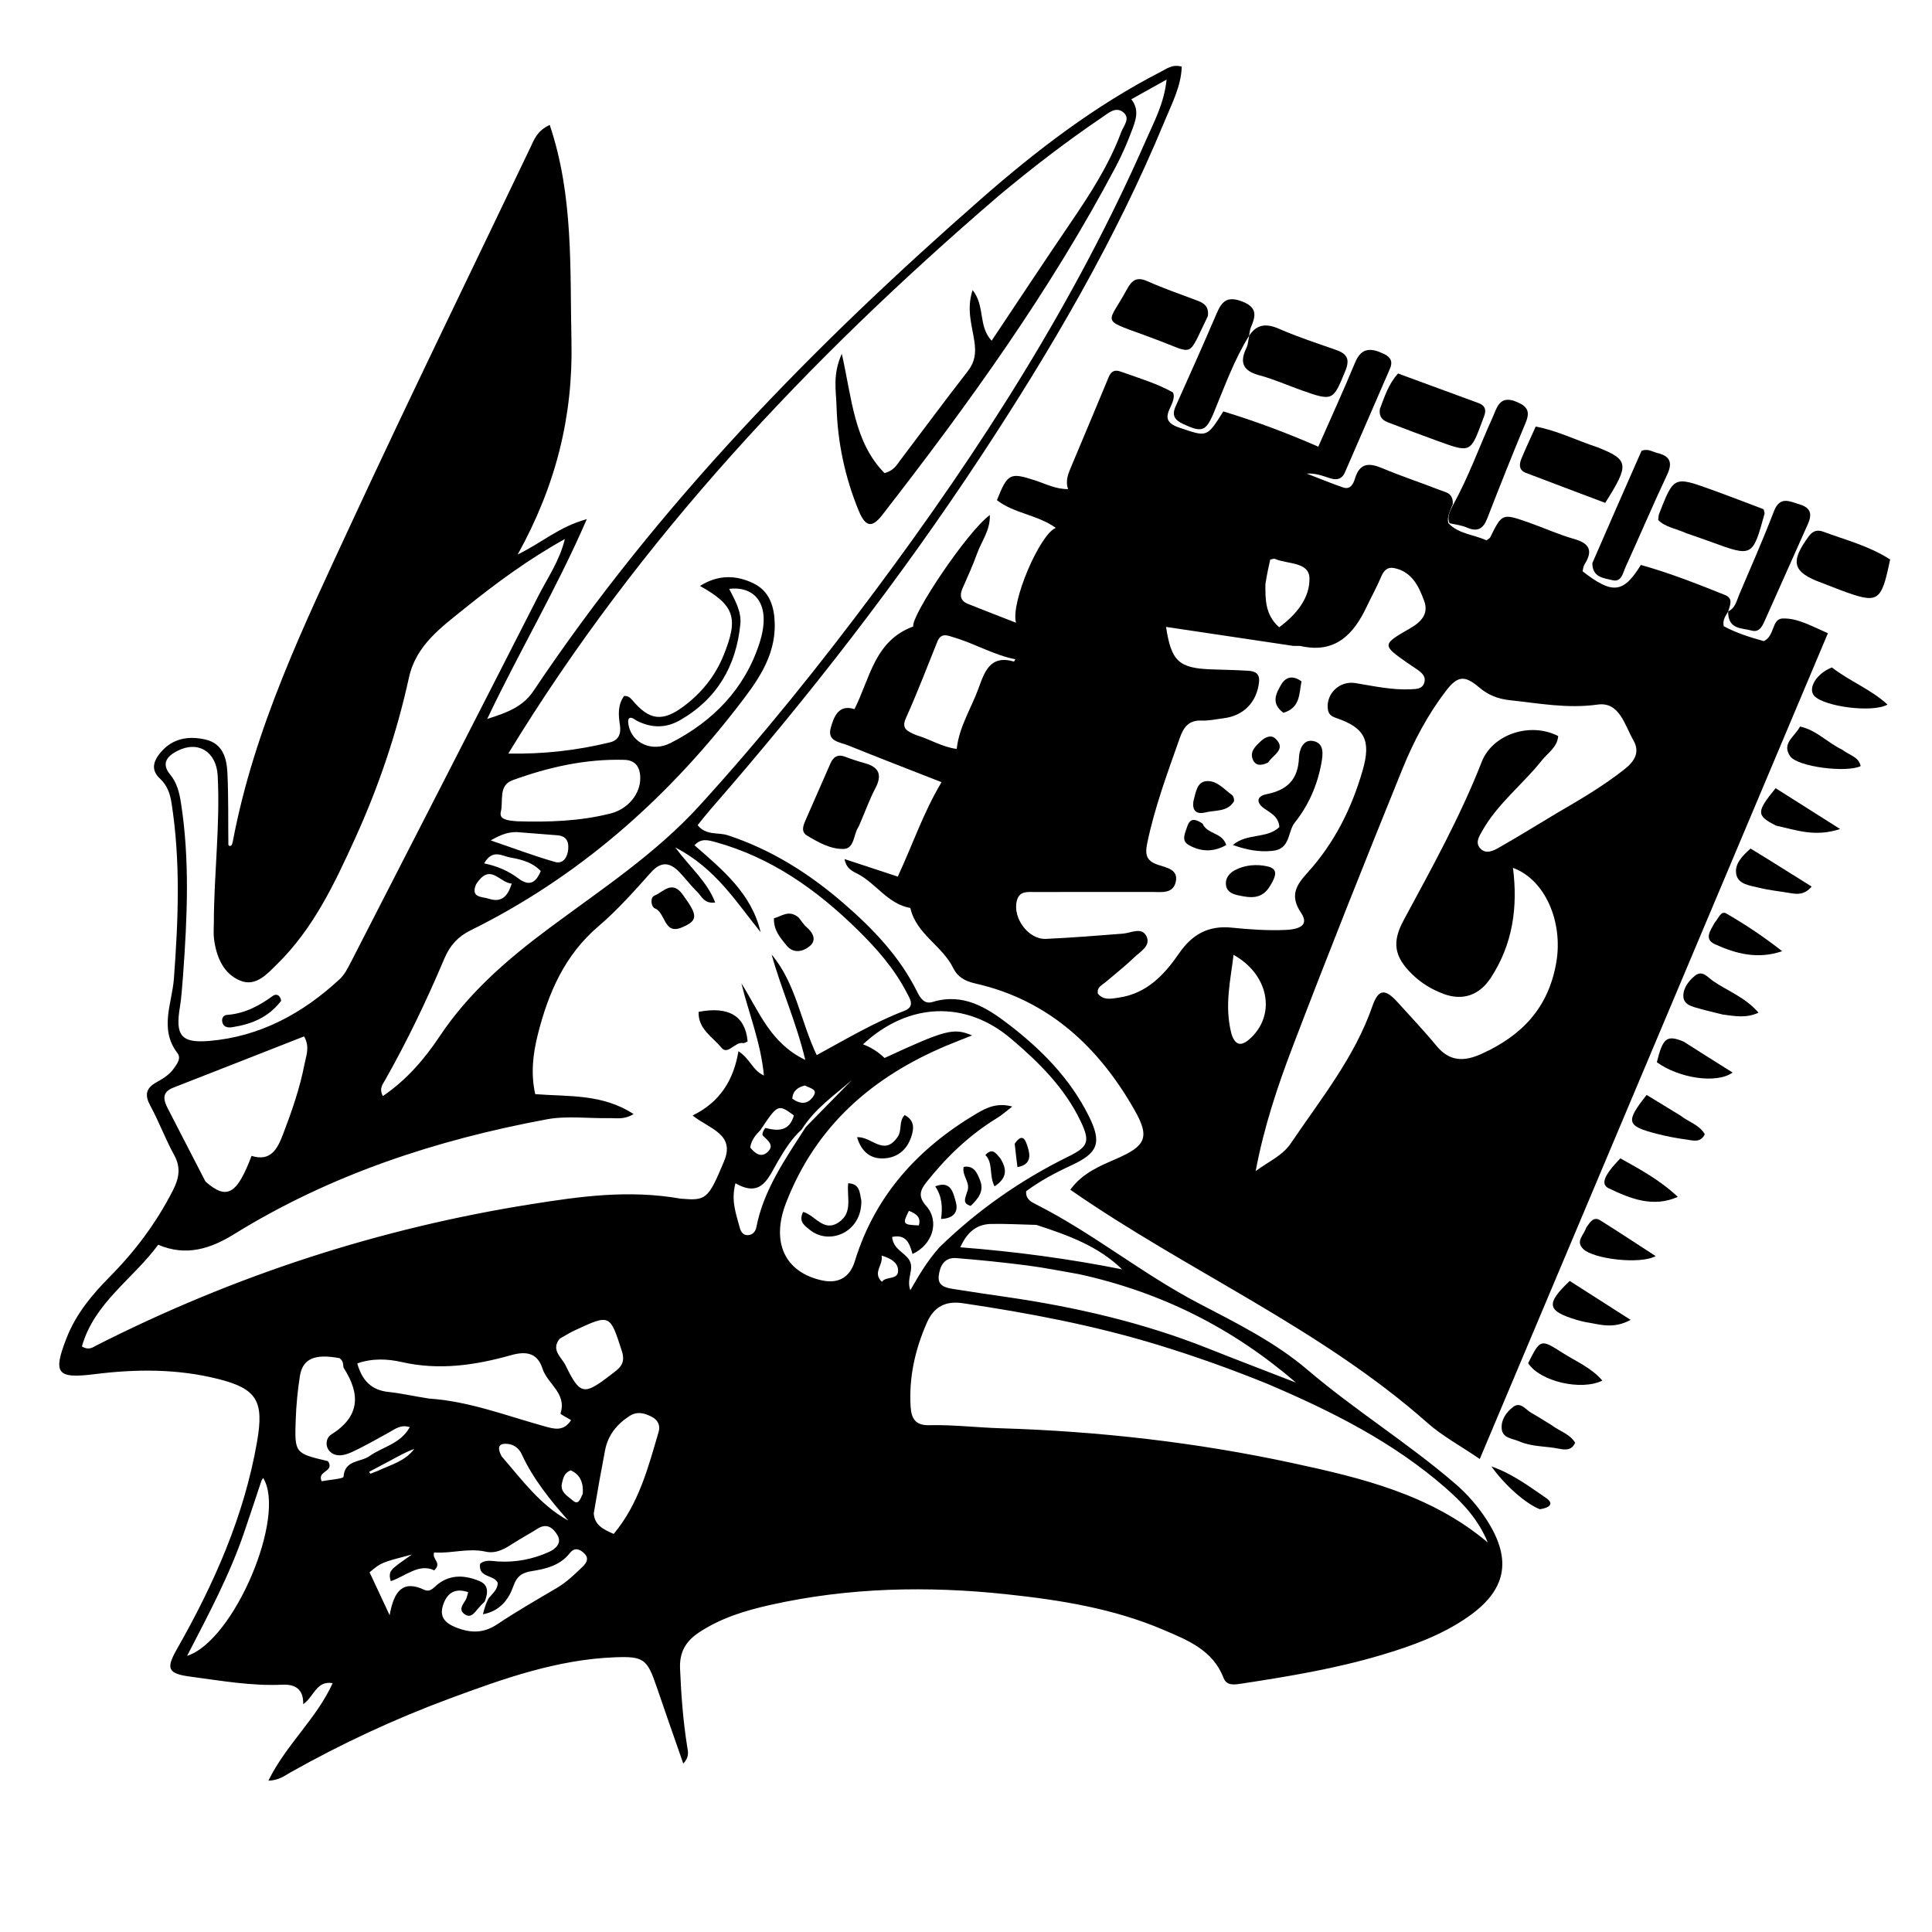 <svg version="1.1" id="Layer_1" xmlns="http://www.w3.org/2000/svg" xmlns:xlink="http://www.w3.org/1999/xlink" x="0px" y="0px"
	 width="100%" viewBox="0 0 512 512" enable-background="new 0 0 512 512" xml:space="preserve">
<path fill="#000000" opacity="1" stroke="none" 
	d="
M61.703,222.96 
	C67.388,192.87 80.504,165.843 93.086,138.694 
	C108.554,105.32 124.71,72.264 140.569,39.07 
	C141.563,36.989 142.287,34.706 145.679,33.103 
	C152.046,51.99 151.019,71.287 151.443,90.489 
	C151.879,110.222 147.365,128.621 137.198,146.94 
	C143.762,143.747 148.082,139.627 155.515,137.574 
	C147.432,156.215 137.66,172.535 129.116,190.524 
	C134.483,188.838 138.598,187.258 141.364,183.124 
	C174.415,133.73 215.559,91.665 260.036,52.684 
	C274.697,39.834 290.179,27.983 307.64,19.011 
	C309.228,18.195 310.69,16.968 313.179,17.659 
	C313.004,22.877 310.556,27.464 308.644,32.09 
	C295.677,63.468 278.589,92.611 259.968,120.896 
	C238.319,153.779 214.21,184.786 188.34,214.442 
	C187.156,215.799 186.054,217.227 184.882,218.66 
	C187.086,221.502 190.294,220.505 192.867,221.351 
	C204.468,225.164 214.523,231.545 223.656,239.466 
	C231.372,246.158 238.4,253.478 243.017,262.76 
	C243.898,264.531 244.951,266.198 247.129,265.535 
	C255.202,263.077 261.407,266.944 267.301,271.463 
	C275.967,278.107 283.56,285.791 288.511,295.699 
	C292.071,302.823 291.054,305.532 283.94,308.817 
	C279.713,310.77 275.616,312.948 271.947,315.68 
	C271.749,317.811 273.393,318.58 274.549,319.164 
	C289.595,326.764 302.699,337.575 317.584,345.35 
	C327.654,350.61 337.897,355.676 346.491,363.006 
	C359.058,373.727 373.131,382.415 385.623,393.175 
	C388.916,396.011 391.765,399.284 394.111,402.964 
	C400.797,413.456 399.182,421.484 388.908,428.579 
	C381.972,433.368 374.15,436.19 366.155,438.573 
	C354.024,442.189 341.568,444.263 329.086,446.169 
	C327.326,446.438 325.098,446.871 324.258,444.678 
	C321.433,437.298 314.782,434.69 308.395,431.952 
	C295.116,426.26 280.96,424.012 266.742,422.494 
	C245.789,420.258 224.88,420.689 204.21,425.309 
	C197.54,426.8 191.038,428.767 185.229,432.623 
	C181.717,434.954 180.037,437.838 180.219,442.192 
	C180.511,449.173 181.028,456.109 182.134,463.007 
	C182.336,464.269 182.72,465.616 181.076,467.372 
	C178.632,460.334 176.289,453.687 174.016,447.015 
	C171.509,439.655 170.599,438.898 162.918,439.199 
	C147.556,439.8 133.286,444.899 119.088,450.16 
	C104.541,455.55 90.515,462.088 76.989,469.696 
	C75.426,470.575 73.972,471.8 71.128,471.899 
	C75.802,462.348 83.857,455.516 88.163,446.046 
	C83.774,445.344 83.248,449.61 80.353,451.633 
	C80.464,447.41 77.97,446.318 74.808,446.464 
	C66.607,446.843 58.584,445.403 50.52,444.336 
	C44.514,443.541 43.907,442.267 46.832,437.13 
	C56.683,419.832 64.703,401.839 68.13,382.028 
	C69.97,371.388 68.189,368.057 57.862,365.454 
	C47.07,362.734 36.145,362.778 25.138,364.162 
	C14.998,365.436 13.971,363.981 17.655,354.559 
	C20.131,348.224 24.367,343.12 29.079,338.366 
	C35.812,331.572 41.465,324.017 45.822,315.467 
	C47.449,312.275 47.998,309.438 46.145,306.077 
	C43.82,301.858 42.151,297.279 39.844,293.049 
	C38.319,290.252 38.622,288.41 41.372,286.869 
	C43.116,285.892 44.857,284.868 46.045,283.185 
	C46.915,281.953 48.083,280.469 47.03,279.094 
	C42.126,272.686 45.594,265.924 46.086,259.352 
	C47.254,243.73 47.89,228.133 45.422,212.582 
	C45.061,210.311 44.264,208.055 42.432,206.38 
	C39.814,203.986 40.729,201.563 42.611,199.349 
	C45.77,195.633 49.989,194.967 54.45,195.987 
	C59.047,197.038 60.081,200.926 60.267,204.85 
	C60.566,211.164 60.447,217.499 60.518,223.825 
	C60.52,223.945 60.678,224.15 60.786,224.166 
	C61.469,224.27 61.519,223.729 61.703,222.96 
M202.826,298.914 
	C206.251,299.822 209.229,299.778 210.384,295.589 
	C206.222,292.537 206.103,292.59 201.531,299.471 
	C200.248,300.769 199.1,302.145 198.818,304.114 
	C200.063,305.635 201.658,306.88 203.36,305.356 
	C205.353,303.569 203.528,302.269 202.197,300.986 
	C201.882,300.684 202.142,299.785 202.826,298.914 
M212.435,299.354 
	C209.807,301.712 207.979,304.672 206.209,307.668 
	C203.66,311.983 201.9,317.613 194.912,313.578 
	C193.656,318.152 195.091,321.739 196.046,325.358 
	C196.294,326.294 196.821,327.283 198.011,327.325 
	C199.394,327.374 200.211,326.413 200.438,325.245 
	C202.352,315.399 207.968,307.343 213.568,298.655 
	C217.648,294.492 221.728,290.33 225.808,286.167 
	C221.274,290.197 216.085,293.58 212.435,299.354 
M129.469,423.582 
	C130.494,422.319 131.891,421.272 131.909,419.465 
	C130.918,417.25 126.67,418.193 127.227,414.413 
	C128.678,413.216 130.342,413.711 131.961,413.807 
	C136.694,414.089 141.253,413.206 145.533,411.258 
	C147.162,410.517 148.934,408.988 147.79,406.951 
	C146.756,405.11 145.057,403.449 142.463,405.115 
	C140.518,406.365 138.463,407.445 136.514,408.691 
	C134.108,410.229 131.696,411.87 128.673,411.201 
	C124.025,410.173 119.542,411.753 115.058,411.419 
	C114.357,413.252 117.239,414.084 115.08,416.16 
	C111.04,414.216 107.489,417.693 103.571,419.022 
	C102.748,416.603 103.969,415.817 104.958,414.993 
	C105.953,414.164 107.058,413.467 109.159,411.965 
	C101.028,414.085 101.028,414.085 97.942,416.675 
	C99.498,420.005 101.074,423.378 103.255,428.046 
	C104.407,421.552 106.804,418.684 112.393,421.298 
	C114.092,422.092 114.973,420.617 116.178,419.714 
	C119.561,417.179 123.307,417.447 127.043,418.99 
	C129.411,419.968 129.424,421.917 128.465,424.418 
	C127.887,425.017 127.275,425.586 126.74,426.22 
	C125.774,427.367 124.8,428.967 123.118,427.776 
	C121.375,426.543 122.757,425.16 123.465,423.878 
	C123.756,423.351 123.839,422.709 124.072,421.935 
	C120.286,420.652 118.333,422.483 117.39,425.441 
	C116.398,428.55 117.988,430.19 121.013,431.353 
	C124.918,432.854 128.241,432.811 131.816,430.425 
	C136.933,427.01 142.283,423.941 147.585,420.81 
	C150.203,419.264 152.337,417.187 154.488,415.101 
	C155.59,414.033 156.079,412.85 154.834,411.661 
	C153.658,410.539 152.305,409.952 150.999,411.604 
	C148.422,414.865 144.723,415.765 140.895,416.37 
	C138.475,416.752 136.995,417.6 136.033,420.374 
	C134.861,423.753 132.572,426.955 127.985,427.793 
	C128.4,426.187 128.687,425.076 129.469,423.582 
M264.498,52.033 
	C214.331,95.154 169.367,142.819 134.702,199.709 
	C144.192,199.867 153.012,198.848 161.68,196.722 
	C163.986,196.157 164.65,194.402 164.274,192.05 
	C163.854,189.423 163.722,186.754 165.382,184.44 
	C166.405,184.371 167.024,184.891 167.576,185.55 
	C172.043,190.88 175.514,191.384 181.109,187.234 
	C185.876,183.698 189.513,179.215 191.766,173.646 
	C195.771,163.751 194.696,160.413 185.499,155.281 
	C190.281,152.261 195.124,152.324 199.81,154.664 
	C203.964,156.737 205.188,160.783 205.31,165.158 
	C205.562,174.179 200.407,180.942 195.337,187.486 
	C176.11,212.306 152.996,232.58 124.678,246.567 
	C121.386,248.193 119.235,250.545 117.773,254.004 
	C113.104,265.045 107.933,275.861 102.015,286.304 
	C101.412,287.369 100.407,288.458 101.462,290.469 
	C107.735,286.209 112.483,280.682 116.51,274.638 
	C124.223,263.062 134.468,254.218 145.499,246.008 
	C159.243,235.777 173.679,226.332 185.33,213.55 
	C201.944,195.325 217.36,176.108 232.087,156.337 
	C259.916,118.975 284.949,79.921 303.707,37.12 
	C305.835,32.264 308.489,27.465 309.162,21.087 
	C305.606,23.072 302.899,24.584 299.81,26.309 
	C301.942,29.019 301.045,31.638 300.147,34.077 
	C298.885,37.504 297.43,40.891 295.725,44.119 
	C278.308,77.087 256.591,107.18 233.766,136.525 
	C231.101,139.952 229.363,139.715 227.545,135.295 
	C223.916,126.468 221.957,117.205 221.693,107.656 
	C221.579,103.548 220.591,99.295 223.087,93.757 
	C225.797,105.752 226.327,117.153 234.402,125.369 
	C236.879,124.745 237.658,123.183 238.642,121.885 
	C244.578,114.054 250.411,106.143 256.45,98.392 
	C258.369,95.93 258.669,93.612 258.235,90.549 
	C257.641,86.358 256.038,82.027 257.754,76.877 
	C261.142,81.155 259.155,86.386 262.789,90.295 
	C269.815,79.784 276.579,69.524 283.493,59.366 
	C288.751,51.641 293.861,43.843 297.125,35.025 
	C297.754,33.327 299.773,31.259 297.525,29.639 
	C295.597,28.249 293.751,29.95 292.114,31.061 
	C282.73,37.424 273.737,44.303 264.498,52.033 
M180.388,317.659 
	C187.141,318.231 187.651,317.878 191.882,307.762 
	C194.908,300.527 188.036,299.201 183.542,295.62 
	C190.917,292.015 194.437,286.107 195.694,278.592 
	C198.803,280.561 199.448,283.713 202.447,285.024 
	C201.627,276.293 198.455,268.651 196.475,260.591 
	C201.138,267.951 204.104,276.436 213.409,280.886 
	C210.98,270.733 207.012,262.109 204.494,252.978 
	C210.912,260.591 212.147,270.594 216.435,279.616 
	C224.418,275.26 231.71,270.934 239.636,267.89 
	C242.637,266.737 241.11,264.631 240.235,262.947 
	C236.971,256.665 232.344,251.397 227.346,246.485 
	C216.524,235.849 204.42,227.231 189.53,223.139 
	C187.579,222.603 185.756,222.113 184.051,224.013 
	C191.562,230.559 199.174,236.827 201.574,247.039 
	C195.103,239.064 189.675,230.118 178.946,224.576 
	C182.992,230.011 187.411,233.624 189.528,239.171 
	C186.572,239.577 185.926,237.459 184.721,236.297 
	C183.05,234.683 181.661,232.781 180.04,231.112 
	C177.552,228.549 175.245,228.148 172.519,231.192 
	C168.079,236.152 163.62,241.188 158.574,245.493 
	C149.602,253.149 145.287,263.196 142.525,274.166 
	C141.229,279.312 140.624,284.571 141.842,289.959 
	C150.671,290.644 159.665,289.834 167.913,295.249 
	C165.319,296.796 163.292,296.275 161.355,296.314 
	C155.86,296.425 150.214,295.643 144.892,296.634 
	C115.582,302.089 87.576,311.266 62.027,327.076 
	C55.893,330.872 49.385,333.06 41.923,329.871 
	C35.266,338.955 24.95,345.248 21.707,356.828 
	C23.599,357.945 24.576,357.046 25.552,356.55 
	C62.03,338.047 100.473,325.506 140.847,319.109 
	C153.617,317.086 166.532,315.222 180.388,317.659 
M335.862,366.73 
	C326.307,362.849 316.605,359.378 306.74,356.37 
	C289.873,351.227 272.607,347.953 255.191,345.367 
	C250.62,344.688 247.519,346.239 245.623,350.552 
	C242.493,357.675 240.845,365.026 241.325,372.837 
	C241.52,376.001 242.705,377.776 246.194,377.691 
	C252.516,377.536 258.82,378.309 265.116,378.502 
	C291.238,379.301 317.09,382.234 342.611,387.745 
	C360.9,391.695 379.145,396.033 394.268,408.771 
	C391.761,402.58 387.528,398.159 382.882,394.122 
	C369.15,382.192 353.164,374.087 335.862,366.73 
M48.487,258.854 
	C48.231,261.5 48.132,264.171 47.691,266.785 
	C46.415,274.349 47.906,276.5 55.488,275.855 
	C68.945,274.709 80.239,268.553 90.014,259.488 
	C91.314,258.282 92.191,256.539 93.022,254.92 
	C109.598,222.621 126.174,190.321 142.648,157.969 
	C145.114,153.126 148.323,148.57 149.695,142.845 
	C139.923,148.28 131.358,154.613 123.061,161.305 
	C116.86,166.306 110.251,171.017 108.374,179.574 
	C105.153,194.254 100.356,208.444 94.146,222.102 
	C88.703,234.073 83.084,246.033 73.487,255.456 
	C70.766,258.128 67.803,261.589 63.637,259.867 
	C59.197,258.032 57.379,253.638 56.732,248.975 
	C56.527,247.502 56.668,245.98 56.672,244.48 
	C56.706,231.494 58.377,218.55 57.688,205.543 
	C57.354,199.248 52.532,196.185 47.04,198.979 
	C44.426,200.309 42.576,202.235 45.101,205.269 
	C46.891,207.42 47.532,210.063 47.938,212.647 
	C50.303,227.703 49.658,242.827 48.487,258.854 
M248.984,330.522 
	C259.073,320.701 270.479,312.73 283.09,306.514 
	C288.296,303.948 288.988,302.615 286.424,297.227 
	C282.178,288.308 275.327,281.53 267.918,275.251 
	C255.931,265.093 240.78,265.546 228.702,276.756 
	C230.99,277.606 232.844,278.878 234.415,280.377 
	C250.583,272.904 252.709,272.318 257.617,274.4 
	C255.079,275.412 252.971,276.216 250.892,277.087 
	C231.18,285.351 216.182,298.393 208.307,318.789 
	C204.329,329.093 207.868,337.05 217.689,339.287 
	C222.119,340.296 225.205,338.575 226.535,334.241 
	C231.892,316.781 243.314,304.295 258.727,295.152 
	C261.325,293.611 264.16,292.133 268.263,293.246 
	C266.595,294.523 265.538,295.495 264.335,296.227 
	C256.99,300.699 250.901,306.513 245.57,313.225 
	C243.757,315.506 243.272,317.115 245.478,319.618 
	C249.056,323.679 247.191,329.83 241.82,332.325 
	C241.096,329.696 240.273,326.985 236.419,327.801 
	C236.742,331.123 239.704,331.859 240.967,333.931 
	C242.417,336.311 240.106,338.804 241.25,341.918 
	C243.671,337.7 245.762,334.147 248.984,330.522 
M54.452,313.121 
	C60.085,318.072 62.763,316.634 66.665,306.323 
	C71.831,307.922 73.561,304.383 75.065,300.44 
	C77.371,294.39 79.496,288.296 80.716,281.91 
	C81.143,279.673 82.167,277.503 80.594,274.653 
	C69.06,279.176 57.502,283.725 45.929,288.236 
	C42.751,289.474 43.318,291.542 44.512,293.847 
	C47.723,300.048 50.917,306.257 54.452,313.121 
M285.905,337.656 
	C281.331,336.876 276.777,335.942 272.178,335.353 
	C265.929,334.551 259.655,333.898 253.375,333.408 
	C250.151,333.156 249.014,335.692 248.764,338.258 
	C248.506,340.911 250.84,341.31 252.837,341.627 
	C257.421,342.355 262.014,343.032 266.608,343.699 
	C284.877,346.348 302.772,350.446 319.978,357.281 
	C327.779,360.38 335.624,363.369 343.449,366.408 
	C326.863,352.122 308.024,342.506 285.905,337.656 
M113.705,370.635 
	C124.283,371.341 134.117,375.156 144.192,377.954 
	C146.807,378.68 149.314,379.479 151.345,376.347 
	C150.241,375.659 148.459,374.808 148.539,374.562 
	C150.274,369.239 145.062,366.754 143.764,362.69 
	C142.49,358.7 139.672,357.934 135.451,359.128 
	C125.982,361.807 116.36,363.223 106.441,360.952 
	C102.694,360.094 98.628,359.922 94.683,361.319 
	C95.921,365.753 98.349,368.42 103.01,368.891 
	C106.305,369.225 109.555,370.002 113.705,370.635 
M137.072,217.65 
	C145.396,217.905 153.687,217.641 161.805,215.581 
	C166.603,214.364 169.825,210.202 169.674,205.93 
	C169.575,203.148 168.276,201.451 165.485,201.37 
	C155.232,201.073 145.385,203.287 135.835,206.768 
	C131.999,208.166 133.442,212.264 132.727,215.118 
	C132.205,217.202 134.532,217.454 137.072,217.65 
M90.014,359.93 
	C83.37,358.698 80.197,360.048 79.465,364.737 
	C78.877,368.5 78.508,372.319 78.371,376.125 
	C78.048,385.133 78.128,385.131 86.805,387.198 
	C87.034,387.253 87.167,387.712 87.246,387.831 
	C88.025,390.119 84.04,389.904 85.243,392.541 
	C87.255,392.158 90.998,391.891 91.035,391.368 
	C91.35,386.814 95.554,387.557 97.859,385.912 
	C101.352,383.418 106.141,382.674 108.591,378.204 
	C106.135,377.456 104.718,378.72 103.158,379.572 
	C99.821,381.395 96.53,383.33 93.071,384.889 
	C91.313,385.681 89.014,386.251 87.421,384.654 
	C86.106,383.336 86.333,381.075 87.772,380.173 
	C95.346,375.431 95.598,369.548 91.121,362.579 
	C90.78,362.048 91.296,360.963 90.014,359.93 
M157.349,401.076 
	C157.593,404.28 159.982,405.314 162.632,406.51 
	C169.317,398.512 171.78,388.871 174.559,379.392 
	C175.003,377.879 174.432,376.426 172.914,375.579 
	C170.935,374.476 168.896,373.919 166.814,375.264 
	C163.488,377.413 161.131,380.305 160.363,384.273 
	C159.331,389.604 158.376,394.951 157.349,401.076 
M168.623,190.932 
	C166.881,189.618 166.188,190.174 166.574,192.185 
	C167.486,196.938 172.786,199.409 177.672,196.925 
	C188.924,191.204 197.34,182.593 201.259,170.478 
	C204.625,160.075 199.984,155.243 193.242,156.06 
	C194.76,159.042 196.527,162.035 196.2,165.385 
	C195.116,176.489 190.008,185.257 180.198,190.866 
	C176.763,192.831 172.951,193.176 168.623,190.932 
M274.654,324.613 
	C270.668,324.515 266.679,324.286 262.696,324.357 
	C258.935,324.423 256.363,326.377 254.485,330.545 
	C269.273,331.693 283.37,333.599 297.366,336.389 
	C291.102,330.296 283.351,327.444 274.654,324.613 
M64.723,406.033 
	C60.869,417.357 55.242,427.887 49.578,438.823 
	C62.146,434.766 75.988,401.633 69.737,391.677 
	C69.57,391.958 69.346,392.221 69.245,392.525 
	C67.829,396.782 66.43,401.046 64.723,406.033 
M148.338,354.762 
	C145.87,357.73 148.853,359.726 149.873,361.818 
	C153.728,369.722 154.728,369.846 161.784,364.401 
	C163.844,362.811 165.967,361.657 164.805,358.063 
	C161.654,348.316 161.713,348.183 152.432,352.513 
	C151.235,353.071 150.085,353.733 148.338,354.762 
M137.008,220.518 
	C134.824,220.468 132.859,221.081 130.057,222.722 
	C136.308,224.853 141.639,226.876 147.103,228.431 
	C149.239,229.038 150.372,227.196 150.577,225.126 
	C150.786,223.017 150.082,221.532 147.681,221.355 
	C144.364,221.11 141.049,220.827 137.008,220.518 
M132.956,385.964 
	C138.315,392.15 143.161,398.869 150.592,402.959 
	C145.794,397.512 141.26,391.918 138.205,385.274 
	C137.563,383.878 136.26,382.88 134.74,382.671 
	C132.668,382.386 131.386,383.072 132.956,385.964 
M135.417,227.277 
	C133.139,226.954 130.576,224.806 128.302,228.805 
	C131.867,229.537 134.804,230.851 137.4,232.804 
	C140.359,235.031 142.071,233.863 143.307,230.822 
	C141.226,228.703 138.781,227.888 135.417,227.277 
M126.141,234.407 
	C124.682,237.972 127.714,237.577 129.518,238.167 
	C132.653,239.194 134.469,237.885 135.607,234.166 
	C132.276,233.938 129.929,228.452 126.141,234.407 
M154.447,395.826 
	C154.626,393.011 153.821,390.776 151.219,389.653 
	C149.46,390.38 149.249,391.776 148.943,392.997 
	C148.33,395.435 150.415,396.439 151.813,397.659 
	C153.246,398.909 153.719,397.454 154.447,395.826 
M233.724,339.708 
	C234.765,338.084 238.174,339.373 237.999,336.542 
	C237.884,334.68 236.315,333.543 233.641,332.742 
	C234.113,335.375 231.133,337.238 233.724,339.708 
M213.296,287.674 
	C211.429,288.126 210.106,289.075 209.961,291.155 
	C212.101,292.685 214.067,292.732 215.538,290.535 
	C216.772,288.692 214.889,288.465 213.296,287.674 
M100.075,389.812 
	C103.496,388.187 107.345,387.272 109.776,383.979 
	C107.624,384.761 105.652,385.869 103.663,386.947 
	C101.726,387.996 99.772,389.014 97.825,390.045 
	C97.935,390.214 98.045,390.383 98.155,390.552 
	C98.61,390.373 99.065,390.194 100.075,389.812 
M240.871,320.884 
	C239.108,324.39 239.239,324.585 243.49,324.743 
	C244.115,322.769 243.025,321.702 240.871,320.884 
z"/>
<path fill="#000000" opacity="1" stroke="none" 
	d="
M383.836,138.668 
	C386.66,141.579 390.676,141.667 393.936,143.206 
	C394.419,142.824 394.785,142.674 394.917,142.408 
	C398.075,136.048 398.083,136.008 405,138.423 
	C409.07,139.844 413.018,141.664 417.154,142.833 
	C421.309,144.007 422.194,145.993 419.908,149.583 
	C419.575,150.106 419.551,150.825 419.398,151.396 
	C427.291,157.546 430.197,157.269 434.847,149.715 
	C442.396,151.818 449.764,154.717 457.117,157.667 
	C459.109,158.466 458.72,159.876 458.091,161.683 
	C458.001,162.002 458.03,161.973 458.03,161.973 
	C457.405,163.117 456.448,164.144 456.799,165.941 
	C460.126,167.764 463.875,168.916 467.411,169.899 
	C470.376,168.596 469.471,164.031 472.352,163.91 
	C476.314,163.743 479.948,165.869 484.414,167.81 
	C453.698,240.669 423.061,313.341 392.155,386.649 
	C386.97,383.114 382.218,380.563 378.288,377.084 
	C349.847,351.904 314.745,336.905 283.64,315.291 
	C286.95,310.725 291.669,308.931 296.156,306.949 
	C303.466,303.719 304.786,301.47 300.792,294.401 
	C291.263,277.535 277.936,265.032 258.429,260.621 
	C255.678,259.999 253.749,258.87 252.627,256.568 
	C249.718,250.602 242.79,247.533 241.253,240.621 
	C235.377,239.608 232.294,234.269 227.432,231.657 
	C226.076,230.929 224.297,230.351 223.822,227.666 
	C228.76,229.292 233.345,230.801 237.919,232.307 
	C241.835,223.912 244.656,215.419 249.517,207.284 
	C241.344,204.079 233,200.866 224.712,197.515 
	C222.596,196.659 219.147,196.524 220.161,192.874 
	C221.015,189.799 222.31,186.587 226.441,187.933 
	C230.57,179.787 231.725,169.815 242.015,166.024 
	C241.401,163.222 256.244,140.93 262.316,136.489 
	C262.471,140.544 260.071,143.469 258.913,146.75 
	C257.807,149.883 256.384,152.906 255.062,155.96 
	C254.268,157.794 254.529,159.243 256.496,160.031 
	C260.615,161.68 264.757,163.272 269.254,165.031 
	C267.759,159.741 275.551,141.552 279.797,139.896 
	C274.962,136.405 268.759,136.099 264.195,132.551 
	C267.038,125.415 267.679,125.147 274.327,127.317 
	C277.14,128.235 279.843,129.668 283.058,129.615 
	C282.241,127.323 283.176,125.351 284.002,123.375 
	C287.082,116.006 290.207,108.655 293.258,101.273 
	C293.978,99.53 294.439,97.567 297.004,98.482 
	C301.819,100.2 306.745,101.672 310.863,104.013 
	C312.23,107.294 305.794,111.063 312.526,113.328 
	C319.871,115.798 319.772,116.092 324.189,109.03 
	C332.578,111.572 340.886,114.668 349.362,118.379 
	C352.613,110.984 355.998,103.586 359.115,96.077 
	C360.814,91.984 363.379,92.205 366.685,93.756 
	C368.572,94.642 369.162,95.842 368.348,97.719 
	C364.377,106.873 360.387,116.019 356.423,125.176 
	C355.555,127.18 354.031,127.26 352.281,126.678 
	C350.4,126.052 348.541,125.364 346.291,125.509 
	C349.496,126.741 352.675,128.053 355.918,129.175 
	C357.921,129.868 358.667,128.168 359.084,126.804 
	C360.361,122.632 362.826,122.616 366.318,124.082 
	C371.375,126.206 376.605,127.916 381.716,129.92 
	C383.154,130.484 385.158,130.647 385,133.616 
	C384.193,135.668 383.399,137.025 383.836,138.668 
M412.879,215.303 
	C418.932,211.798 424.952,208.24 430.462,203.896 
	C433.03,201.871 434.753,199.477 432.859,196.176 
	C430.544,192.14 429.188,185.903 423.37,186.721 
	C415.393,187.843 407.838,186.383 400.115,185.561 
	C397.036,185.233 394.382,184.211 391.994,182.172 
	C388.108,178.854 386.242,179.073 383.115,183.185 
	C378.355,189.445 374.658,196.396 371.729,203.613 
	C361.787,228.113 351.996,252.679 342.57,277.381 
	C338.582,287.835 335.001,298.505 332.763,310.353 
	C336.366,307.679 339.854,306.301 342.143,302.908 
	C350.025,291.227 358.978,280.233 363.701,266.638 
	C365.297,262.043 367.079,261.95 370.362,265.588 
	C373.818,269.417 377.386,273.155 380.661,277.134 
	C384.151,281.374 387.996,281.388 392.657,279.271 
	C403.339,274.42 410.387,267.09 412.449,254.96 
	C414.226,244.509 409.638,233.184 400.952,229.99 
	C402.281,240.405 400.909,250.228 395.074,259.14 
	C392.082,263.711 387.68,265.299 382.577,263.401 
	C379.439,262.234 376.603,260.512 374.188,258.142 
	C369.416,253.46 368.867,249.649 371.979,243.874 
	C379.385,230.134 386.963,216.486 392.674,201.898 
	C395.565,194.514 405.589,191.272 412.94,195.064 
	C412.699,198.024 410.214,199.492 408.593,201.527 
	C403.529,207.887 396.917,212.941 392.846,220.13 
	C392.051,221.535 390.893,223.227 392.207,224.746 
	C393.725,226.503 395.721,225.487 397.249,224.617 
	C402.308,221.74 407.257,218.669 412.879,215.303 
M342.79,171.178 
	C331.566,169.502 320.341,167.826 309.012,166.134 
	C310.407,175.313 312.429,177.114 321.267,177.397 
	C324.427,177.499 327.59,177.565 330.745,177.755 
	C332.558,177.864 333.916,178.422 333.651,180.805 
	C333.069,186.038 329.615,189.68 324.322,190.337 
	C322.344,190.583 320.35,191.043 318.382,190.959 
	C315.031,190.816 313.638,192.775 312.684,195.488 
	C309.435,204.728 305.999,213.89 304.007,223.544 
	C303.353,226.713 303.979,228.207 306.899,229.191 
	C309.161,229.953 312.395,230.395 311.56,233.806 
	C310.791,236.947 307.692,236.372 305.236,236.376 
	C294.91,236.395 284.583,236.362 274.257,236.393 
	C272.318,236.399 270.123,236.019 269.454,238.774 
	C268.349,243.323 272.565,249.024 277.183,248.815 
	C283.979,248.508 290.764,247.956 297.548,247.429 
	C299.773,247.256 302.629,245.52 303.865,248.206 
	C305.004,250.679 302.156,252.212 300.564,253.74 
	C298.168,256.039 295.548,258.104 293.014,260.258 
	C292.039,261.086 290.614,261.599 290.957,263.35 
	C292.518,265.192 294.539,264.661 296.496,264.378 
	C303.904,263.306 308.555,258.338 312.481,252.634 
	C315.917,247.643 320.233,245.207 326.388,245.834 
	C331.146,246.319 335.964,246.651 340.728,246.44 
	C342.952,246.341 347.422,245.801 344.818,241.948 
	C341.603,237.191 343.666,234.407 346.641,231.113 
	C353.676,223.323 358.245,214.136 361.124,204.124 
	C363.415,196.154 361.639,192.849 354.097,190.274 
	C352.869,189.854 352.063,189.308 351.892,187.946 
	C351.372,183.804 355.035,180.347 359.184,181.023 
	C364.094,181.823 368.973,182.929 374.004,182.661 
	C375.356,182.589 376.818,182.6 377.384,181.099 
	C378.046,179.346 376.838,178.316 375.565,177.423 
	C374.747,176.849 373.898,176.32 373.08,175.747 
	C366.216,170.94 366.155,170.83 373.748,166.48 
	C376.74,164.766 378.638,162.579 377.429,159.266 
	C376.012,155.38 374.155,151.46 369.404,150.533 
	C367.722,150.205 366.721,151.171 366.038,152.804 
	C364.884,155.558 363.419,158.179 362.136,160.881 
	C358.642,168.235 353.779,173.248 344.719,171.212 
	C344.399,171.14 344.055,171.173 342.79,171.178 
M242.881,194.835 
	C246.46,195.897 249.714,197.99 253.531,198.472 
	C254.22,192.481 257.407,187.689 259.314,182.433 
	C260.874,178.132 262.358,173.46 268.7,175.317 
	C268.775,175.339 269.008,174.817 269.067,174.717 
	C263.435,173.609 258.429,170.601 252.949,168.97 
	C251.179,168.443 249.431,167.507 248.404,170.047 
	C245.673,176.805 243.085,183.629 240.091,190.27 
	C238.826,193.078 240.315,193.766 242.881,194.835 
M326.331,273.93 
	C327.55,277.904 329.693,276.859 331.759,274.794 
	C338.149,268.409 336.057,258.132 326.902,253.043 
	C326.103,259.899 324.436,266.425 326.331,273.93 
M335.35,154.734 
	C335.308,158.832 335.268,162.929 338.986,166.233 
	C343.6,162.865 347.178,158.391 347.016,153.176 
	C346.881,148.836 341.136,149.552 337.843,148.096 
	C337.603,147.99 337.228,148.189 336.618,148.301 
	C336.217,150.093 335.791,151.996 335.35,154.734 
z"/>
<path fill="#000000" opacity="1" stroke="none" 
	d="
M331.031,88.976 
	C327.055,95.351 324.551,102.398 321.696,109.291 
	C319.572,114.418 318.505,114.675 313.509,112.344 
	C311.258,111.294 310.499,110.038 311.557,107.68 
	C315.225,99.506 318.891,91.33 322.413,83.093 
	C323.782,79.892 325.19,78.377 329.137,79.879 
	C333.398,81.501 332.743,83.852 331.451,86.865 
	C331.258,87.315 331.223,87.833 331.058,88.665 
	C331,89.011 331.031,88.976 331.031,88.976 
z"/>
<path fill="#000000" opacity="1" stroke="none" 
	d="
M330.987,89.03 
	C333.062,85.852 335.608,85.662 339.026,87.164 
	C343.89,89.301 348.974,90.945 353.997,92.706 
	C356.871,93.714 357.853,95.057 356.535,98.272 
	C353.28,106.214 353.261,106.377 344.982,103.452 
	C341.219,102.122 337.547,100.47 333.706,99.444 
	C329.359,98.283 328.433,96.022 330.337,92.16 
	C330.695,91.432 330.748,90.553 330.986,89.36 
	C331.031,88.976 331,89.011 330.987,89.03 
z"/>
<path fill="#000000" opacity="1" stroke="none" 
	d="
M365.682,108.39 
	C366.978,104.982 367.959,101.793 370.493,98.983 
	C377.593,101.595 384.718,104.224 391.851,106.834 
	C393.375,107.391 393.904,108.404 393.429,109.941 
	C393.282,110.415 393.082,110.872 392.911,111.339 
	C389.724,120.011 389.719,120.026 381.076,116.894 
	C377.021,115.424 372.982,113.909 368.957,112.359 
	C367.287,111.717 365.302,111.269 365.682,108.39 
z"/>
<path fill="#000000" opacity="1" stroke="none" 
	d="
M446.869,141.306 
	C444.157,140.05 441.377,139.759 439.439,137.808 
	C439.533,137.137 439.508,136.623 439.679,136.186 
	C443.576,126.19 443.589,126.167 453.578,129.771 
	C458.25,131.457 462.879,133.259 467.388,134.956 
	C467.511,135.563 467.691,135.901 467.617,136.169 
	C464.453,147.637 464.438,147.639 453.35,143.576 
	C451.323,142.832 449.279,142.133 446.869,141.306 
z"/>
<path fill="#000000" opacity="1" stroke="none" 
	d="
M457.988,162.018 
	C459.883,161.172 460.203,159.235 460.9,157.594 
	C464.015,150.264 467.243,142.976 470.089,135.542 
	C471.675,131.399 474.14,132.836 476.884,133.656 
	C479.926,134.565 480.275,136.29 479.09,138.922 
	C475.341,147.247 471.679,155.612 467.927,163.937 
	C467.194,165.563 466.457,167.766 464.131,167.095 
	C461.679,166.387 458.102,166.874 457.977,162.368 
	C458.03,161.973 458.001,162.002 457.988,162.018 
z"/>
<path fill="#000000" opacity="1" stroke="none" 
	d="
M423.348,118.53 
	C431.689,121.855 431.871,123.053 425.395,133.268 
	C418.503,130.664 411.43,128.011 404.372,125.314 
	C402.499,124.599 402.566,123.066 403.181,121.581 
	C404.319,118.828 405.594,116.132 406.978,113.043 
	C412.674,114.1 417.694,116.678 423.348,118.53 
z"/>
<path fill="#000000" opacity="1" stroke="none" 
	d="
M384.159,138.67 
	C383.399,137.025 384.193,135.668 384.99,133.988 
	C389.245,126.291 392.069,118.303 395.558,110.614 
	C396.717,108.058 397.358,104.63 401.826,106.455 
	C404.795,107.668 405.572,109.03 404.298,112.063 
	C400.769,120.465 397.421,128.945 394.115,137.438 
	C393.05,140.175 391.518,141.022 388.757,139.814 
	C387.422,139.23 385.913,139.04 384.159,138.67 
z"/>
<path fill="#000000" opacity="1" stroke="none" 
	d="
M228.041,217.929 
	C227.753,218.582 227.651,218.909 227.47,219.183 
	C226.159,221.169 226.461,224.898 223.557,224.977 
	C220.129,225.07 216.854,223.234 213.865,221.431 
	C212.232,220.447 212.841,218.822 213.46,217.405 
	C215.656,212.382 217.87,207.368 220.064,202.344 
	C220.85,200.545 222.033,199.803 224.012,200.558 
	C225.712,201.207 227.45,201.776 229.205,202.26 
	C233.007,203.306 233.823,205.39 231.977,208.902 
	C230.513,211.688 229.438,214.678 228.041,217.929 
z"/>
<path fill="#000000" opacity="1" stroke="none" 
	d="
M421.981,149.246 
	C426.421,139.001 430.767,129.135 435.028,119.462 
	C436.748,118.816 437.892,119.727 439.141,120.025 
	C442.448,120.814 443.391,122.439 441.821,125.773 
	C437.999,133.891 434.493,142.156 430.77,150.321 
	C430.069,151.859 429.715,154.391 427.263,153.745 
	C425.066,153.167 422.025,153.119 421.981,149.246 
z"/>
<path fill="#000000" opacity="1" stroke="none" 
	d="
M320.096,83.767 
	C314.511,95.14 316.865,93.832 306.174,89.896 
	C305.086,89.496 304.005,89.078 302.916,88.683 
	C291.447,84.515 293.708,85.822 298.635,76.695 
	C299.949,74.261 301.249,73.259 304.09,74.529 
	C308.313,76.419 312.708,77.925 317.042,79.561 
	C318.841,80.24 320.451,81.014 320.096,83.767 
z"/>
<path fill="#000000" opacity="1" stroke="none" 
	d="
M500.903,148.271 
	C498.502,159.767 497.844,160.14 487.47,156.281 
	C485.91,155.701 484.378,155.047 482.815,154.478 
	C475.022,151.643 474.322,148.973 479.339,142.127 
	C480.477,140.573 481.737,140.364 483.208,140.913 
	C489.103,143.113 495.272,144.638 500.903,148.271 
z"/>
<path fill="#000000" opacity="1" stroke="none" 
	d="
M488.211,198.678 
	C490.103,200.166 492.584,200.521 493.086,203.028 
	C489.393,204.838 476.365,203.245 474.404,200.398 
	C472.056,196.989 475.669,195.19 477.026,192.539 
	C481.371,193.461 484.217,196.779 488.211,198.678 
z"/>
<path fill="#000000" opacity="1" stroke="none" 
	d="
M444.633,317.186 
	C438.074,320.085 432.07,317.674 426.309,314.9 
	C424.126,313.849 425.076,311.458 429.407,306.976 
	C434.629,309.884 439.972,312.766 444.633,317.186 
z"/>
<path fill="#000000" opacity="1" stroke="none" 
	d="
M485.468,176.883 
	C490.275,180.587 495.816,182.681 500.218,186.72 
	C496.229,188.979 483.352,187.255 480.779,184.393 
	C479.043,182.464 481.314,178.502 485.468,176.883 
z"/>
<path fill="#000000" opacity="1" stroke="none" 
	d="
M411.222,377.707 
	C413.471,379.368 416.033,380.03 417.422,382.325 
	C416.572,384.374 414.854,384.269 413.26,383.944 
	C409.703,383.218 405.958,383.452 402.562,381.962 
	C400.823,381.198 398.253,381.16 397.981,378.741 
	C397.704,376.292 399.218,374.172 401.062,372.807 
	C402.972,371.393 404.322,373.585 405.817,374.424 
	C407.549,375.396 409.219,376.48 411.222,377.707 
z"/>
<path fill="#000000" opacity="1" stroke="none" 
	d="
M404.977,361.245 
	C408.228,354.807 408.243,354.783 414.186,358.576 
	C417.72,360.83 421.73,362.454 424.634,365.866 
	C419.102,368.638 408.074,366.12 404.977,361.245 
z"/>
<path fill="#000000" opacity="1" stroke="none" 
	d="
M446.155,276.026 
	C450.605,278.863 454.785,281.487 459.163,284.236 
	C454.9,287.313 444.854,285.705 439.079,281.496 
	C440.683,275.04 441.694,274.196 446.155,276.026 
z"/>
<path fill="#000000" opacity="1" stroke="none" 
	d="
M470.684,218.806 
	C465.415,216.135 465.396,215.191 470.558,208.879 
	C475.81,212.203 481.128,215.569 487.648,219.696 
	C480.948,221.907 476.013,219.956 470.684,218.806 
z"/>
<path fill="#000000" opacity="1" stroke="none" 
	d="
M468.965,227.978 
	C472.761,230.356 476.253,232.537 480.113,234.947 
	C478.274,237.102 476.428,237.027 474.467,236.685 
	C471.693,236.202 468.867,235.941 466.146,235.255 
	C463.809,234.666 460.625,234.415 460.119,231.643 
	C459.629,228.952 461.728,226.819 463.92,224.876 
	C465.594,225.902 467.127,226.842 468.965,227.978 
z"/>
<path fill="#000000" opacity="1" stroke="none" 
	d="
M420.362,325.335 
	C421.432,323.809 422.316,322.296 424.103,323.416 
	C428.943,326.447 433.707,329.6 438.773,332.881 
	C434.595,335.163 422.201,333.639 419.543,330.977 
	C417.472,328.905 419.718,327.387 420.362,325.335 
z"/>
<path fill="#000000" opacity="1" stroke="none" 
	d="
M420.076,350.349 
	C419.024,350.122 418.386,349.952 417.753,349.76 
	C409.964,347.403 409.57,345.554 415.991,339.465 
	C421.057,342.703 426.213,345.998 432.132,349.782 
	C427.421,352.321 423.946,350.951 420.076,350.349 
z"/>
<path fill="#000000" opacity="1" stroke="none" 
	d="
M445.33,295.631 
	C447.656,297.437 450.424,298.12 451.787,300.604 
	C450.628,302.94 448.642,302.224 446.964,301.999 
	C444.35,301.648 441.739,301.154 439.184,300.498 
	C431.004,298.399 430.695,297.354 436.377,290.169 
	C439.204,291.896 442.11,293.672 445.33,295.631 
z"/>
<path fill="#000000" opacity="1" stroke="none" 
	d="
M456.587,268.871 
	C454.252,268.279 452.313,267.861 450.413,267.311 
	C448.528,266.765 446.129,266.336 446.103,263.934 
	C446.079,261.775 447.596,259.831 449.251,258.525 
	C451.162,257.017 452.595,259.023 453.996,259.989 
	C457.851,262.648 462.472,264.251 466.025,268.372 
	C462.742,269.879 459.857,269.284 456.587,268.871 
z"/>
<path fill="#000000" opacity="1" stroke="none" 
	d="
M454.399,244.529 
	C455.48,243.317 456.054,241.255 457.505,242.094 
	C462.633,245.057 467.566,248.358 472.288,252.077 
	C465.829,254.283 460.06,252.77 454.518,250.249 
	C451.533,248.891 453.209,246.723 454.399,244.529 
z"/>
<path fill="#000000" opacity="1" stroke="none" 
	d="
M408.076,399.96 
	C404.32,398.512 398.702,393.521 395.244,388.615 
	C401.001,390.653 405.279,393.97 409.676,396.943 
	C412.051,398.549 410.505,399.616 408.076,399.96 
z"/>
<path fill="#000000" opacity="1" stroke="none" 
	d="
M198.131,275.98 
	C197.552,276.265 197.211,276.487 196.926,276.43 
	C194.759,275.997 192.89,279.74 191.182,277.647 
	C188.855,274.795 184.951,272.682 185.146,268.149 
	C193.092,266.619 197.501,269.194 198.131,275.98 
z"/>
<path fill="#000000" opacity="1" stroke="none" 
	d="
M180.945,237.097 
	C185.023,242.685 184.981,243.918 180.796,245.74 
	C175.87,247.886 176.436,241.881 173.584,240.75 
	C172.503,240.321 172.227,237.815 173.462,237.336 
	C175.706,236.466 178.087,233.071 180.945,237.097 
z"/>
<path fill="#000000" opacity="1" stroke="none" 
	d="
M211.653,243.163 
	C212.505,244.21 213.022,245.082 213.751,245.706 
	C215.488,247.191 216.469,249.151 214.616,250.71 
	C212.902,252.152 210.302,252.855 208.437,250.55 
	C206.814,248.545 204.989,246.523 205.104,243.361 
	C207.191,242.795 209.083,240.989 211.653,243.163 
z"/>
<path fill="#000000" opacity="1" stroke="none" 
	d="
M74.511,265.213 
	C71.163,269.627 66.651,271.414 61.659,272.203 
	C60.545,272.379 59.227,272.338 58.9,270.796 
	C58.699,269.844 59.232,269.028 60.112,268.965 
	C64.758,268.636 68.634,266.602 72.306,263.919 
	C73.155,263.299 74.234,263.592 74.511,265.213 
z"/>
<path fill="#000000" opacity="1" stroke="none" 
	d="
M228.264,318.168 
	C228.442,326.613 219.758,330.126 214.621,325.931 
	C213.282,324.838 211.528,323.754 212.844,321.171 
	C216.041,322.025 218.279,326.732 222.377,323.855 
	C226.072,321.261 224.36,317.211 224.782,313.574 
	C227.897,313.733 227.79,315.977 228.264,318.168 
z"/>
<path fill="#000000" opacity="1" stroke="none" 
	d="
M237.69,301.564 
	C239.251,299.665 238.018,297.283 239.749,295.503 
	C242.333,296.879 242.28,298.929 241.482,301.305 
	C240.285,304.869 237.662,306.851 234.112,306.992 
	C230.707,307.127 228.295,305.262 227.132,301.384 
	C230.881,301.065 234.095,306.451 237.69,301.564 
z"/>
<path fill="#000000" opacity="1" stroke="none" 
	d="
M247.844,314.398 
	C252.036,312.75 252.609,316.116 253.301,318.539 
	C254.03,321.089 252.809,322.902 249.391,323.036 
	C249.813,319.935 249.669,317.089 247.844,314.398 
z"/>
<path fill="#000000" opacity="1" stroke="none" 
	d="
M256.238,316.017 
	C257.427,313.437 254.866,311.759 255.373,309.236 
	C258.212,308.745 259.022,311.037 259.73,312.802 
	C260.893,315.702 259.164,317.748 257.246,319.571 
	C254.926,318.909 255.839,317.531 256.238,316.017 
z"/>
<path fill="#000000" opacity="1" stroke="none" 
	d="
M265.028,306.883 
	C267.015,309.95 266.811,312.263 263.571,314.395 
	C262.052,311.49 263.264,308.252 261.132,306.084 
	C262.961,304.129 263.864,305.533 265.028,306.883 
z"/>
<path fill="#000000" opacity="1" stroke="none" 
	d="
M268.906,303.106 
	C271.167,299.783 271.902,302.623 272.337,303.938 
	C273.099,306.237 273.235,308.677 269.633,309.295 
	C269.371,307.169 269.142,305.31 268.906,303.106 
z"/>
<path fill="#000000" opacity="1" stroke="none" 
	d="
M337.152,225.492 
	C333.47,225.858 330.304,225.192 326.72,223.93 
	C330.474,220.726 335.779,222.341 339.046,219.174 
	C338.824,216.366 336.747,215.481 335.018,214.247 
	C332.798,212.661 333.067,210.982 335.614,210.478 
	C341.081,209.394 344.02,206.631 344.237,200.78 
	C344.303,199.008 345.163,195.858 347.971,196.369 
	C351.054,196.93 350.574,200.034 350.19,202.192 
	C349.154,208.002 346.774,213.436 343.13,217.992 
	C341.175,220.436 342.056,225.07 337.152,225.492 
z"/>
<path fill="#000000" opacity="1" stroke="none" 
	d="
M336.677,234.62 
	C334.475,238.481 331.305,237.946 328.147,237.272 
	C326.663,236.956 325.172,236.384 324.911,234.628 
	C324.629,232.732 325.811,231.363 327.285,230.591 
	C329.997,229.172 333.089,228.96 335.962,229.621 
	C338.927,230.304 337.998,232.443 336.677,234.62 
z"/>
<path fill="#000000" opacity="1" stroke="none" 
	d="
M316.291,212.219 
	C316.949,209.804 317.215,207.179 319.794,207.005 
	C322.534,206.82 324.403,209.193 326.499,210.688 
	C326.894,210.97 327.194,212.068 326.966,212.434 
	C325.24,215.208 322.095,214.642 319.51,215.291 
	C317.56,215.781 315.785,215.328 316.291,212.219 
z"/>
<path fill="#000000" opacity="1" stroke="none" 
	d="
M318.687,218.261 
	C319.974,221.187 323.852,220.487 324.967,223.942 
	C321.586,225.864 318.222,225.771 315.01,223.93 
	C312.934,222.739 314.097,220.746 314.626,219.052 
	C315.352,216.728 316.782,216.969 318.687,218.261 
z"/>
<path fill="#000000" opacity="1" stroke="none" 
	d="
M340.117,188.898 
	C336.699,186.379 338.187,183.687 339.602,181.31 
	C340.736,179.403 342.644,178.885 344.92,180.584 
	C344.218,183.765 344.709,187.523 340.117,188.898 
z"/>
<path fill="#000000" opacity="1" stroke="none" 
	d="
M336.056,202.077 
	C334.178,203.029 332.638,202.916 331.979,201.217 
	C331.187,199.177 332.679,197.791 334.027,196.513 
	C335.203,195.4 336.801,194.57 338.039,195.772 
	C340.916,198.564 337.465,199.957 336.056,202.077 
z"/>
</svg>